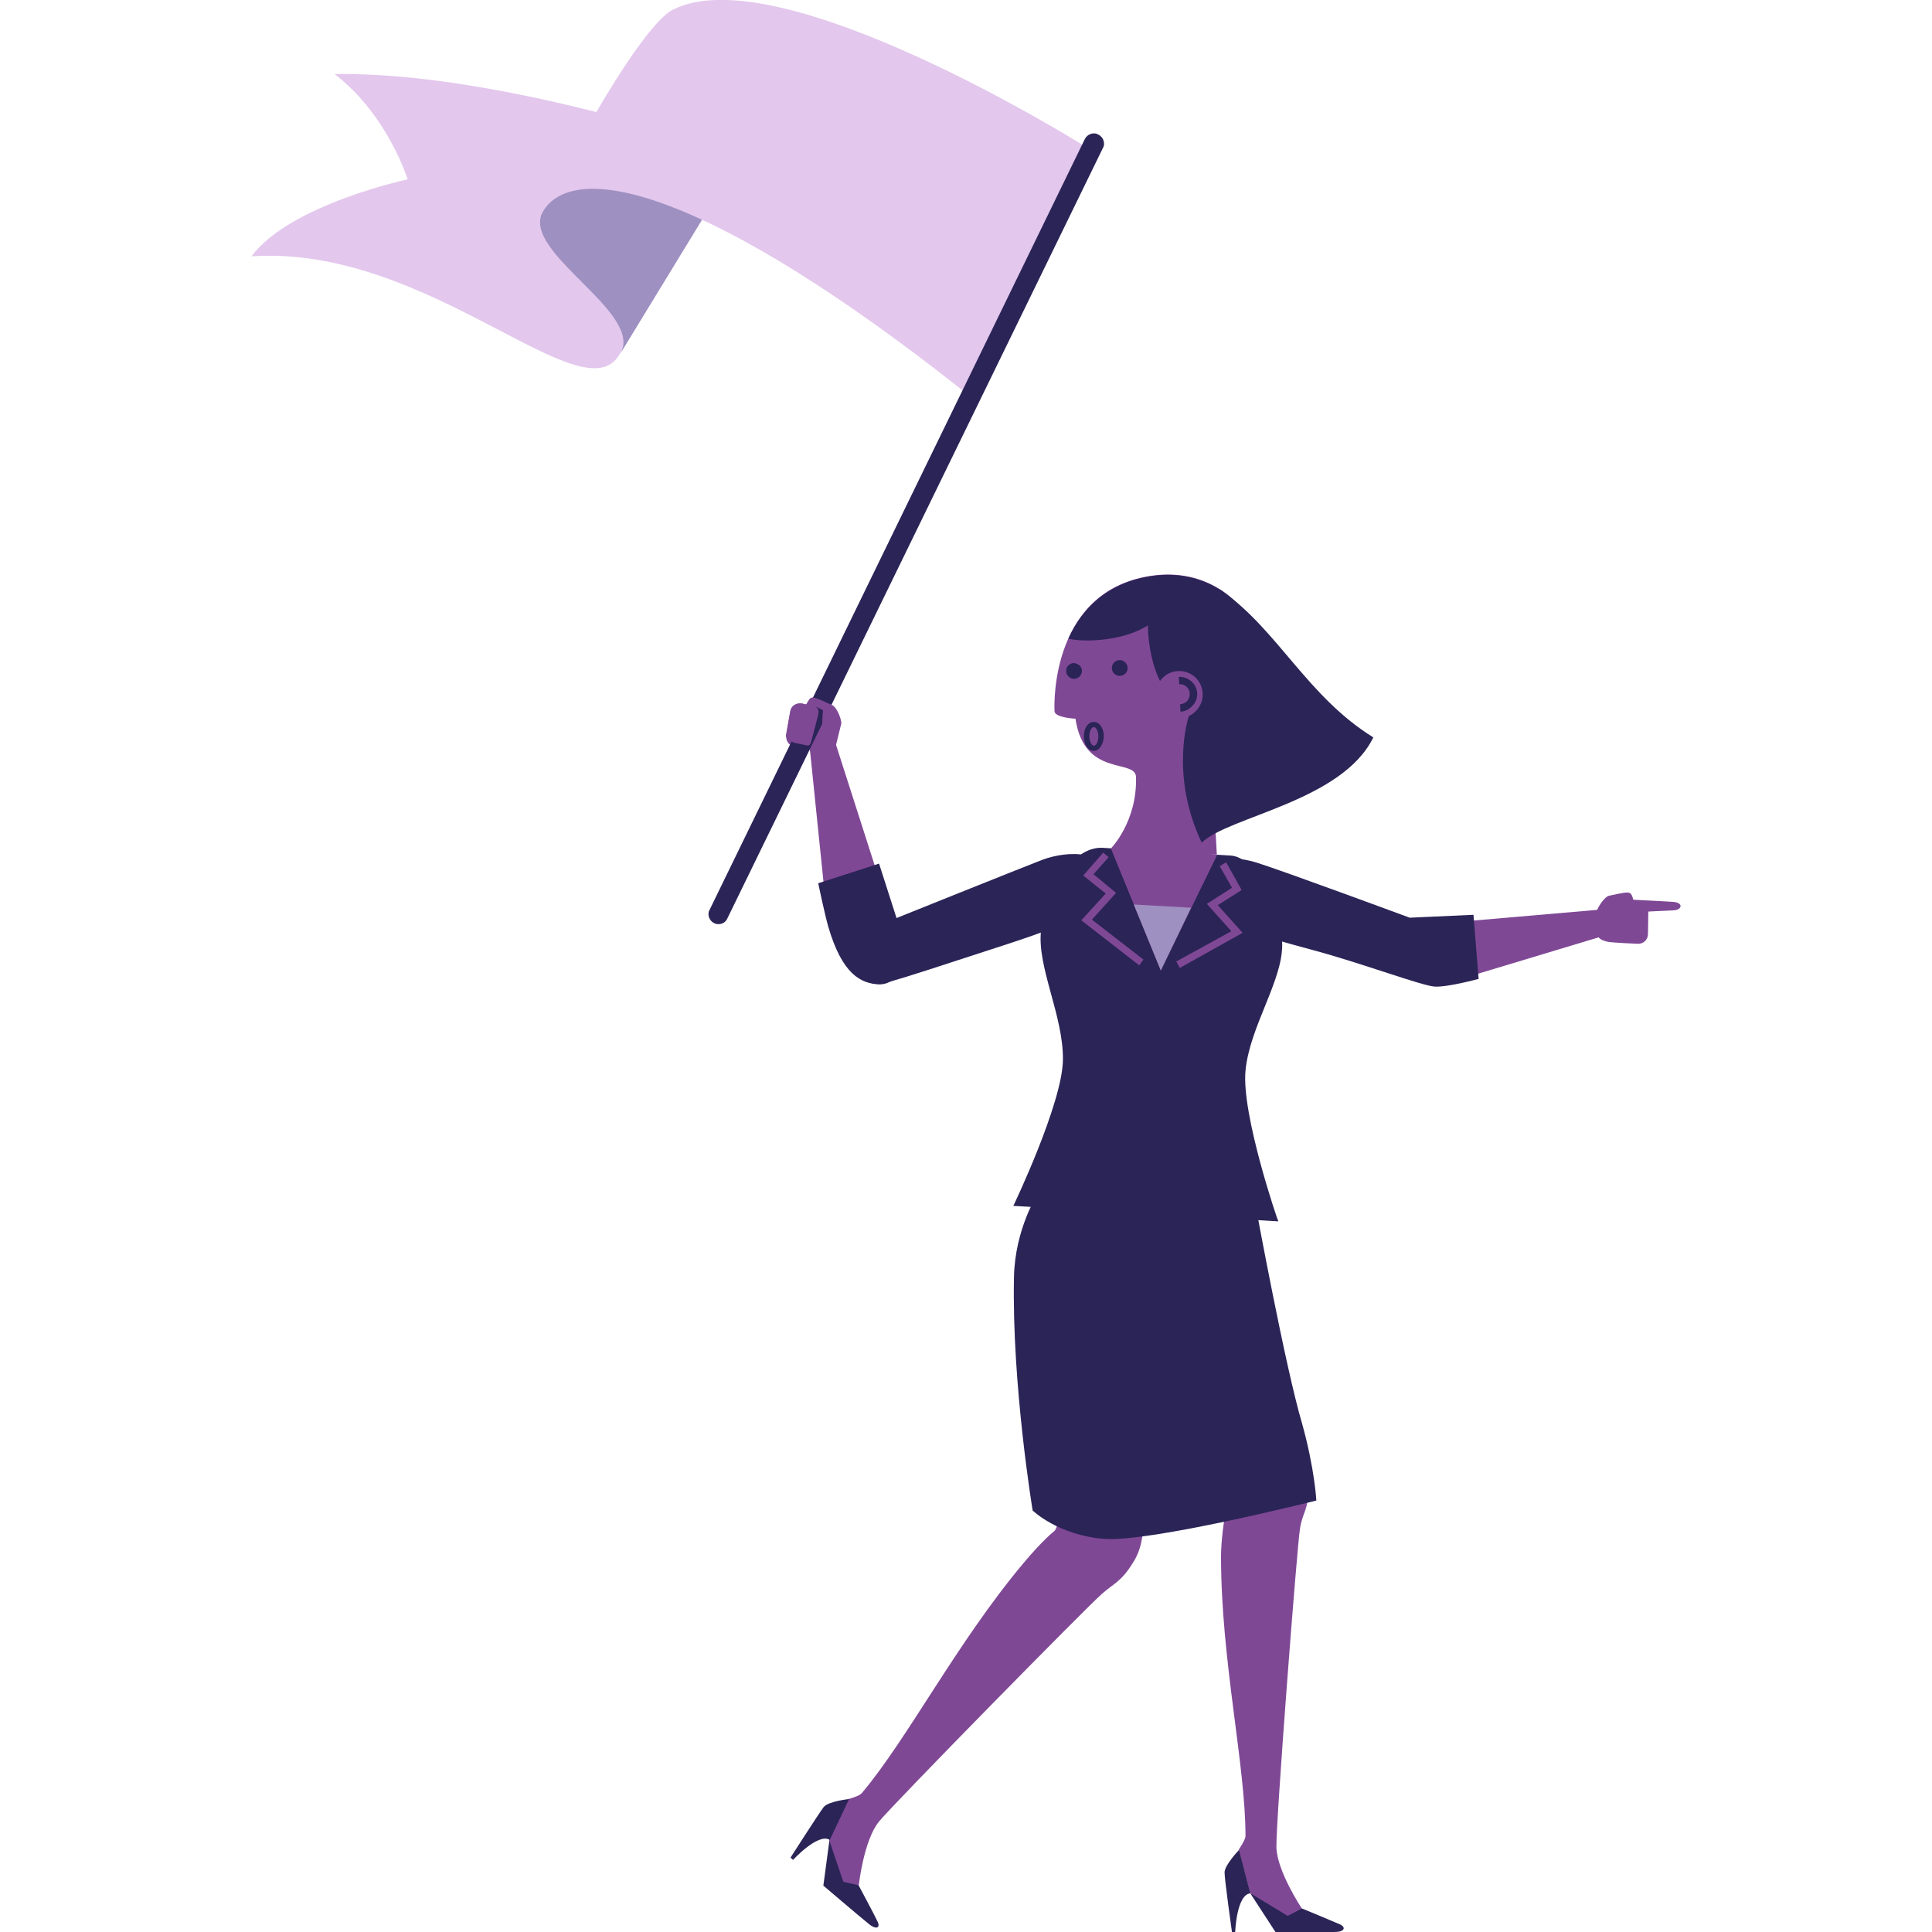 <?xml version="1.0" encoding="utf-8"?>
<!-- Generator: Adobe Illustrator 28.0.0, SVG Export Plug-In . SVG Version: 6.00 Build 0)  -->
<svg version="1.1" id="Layer_1" xmlns="http://www.w3.org/2000/svg" xmlns:xlink="http://www.w3.org/1999/xlink" x="0px" y="0px"
	 viewBox="0 0 600 600" style="enable-background:new 0 0 600 600;" xml:space="preserve">
<style type="text/css">
	.st0{fill:#2B2457;}
	.st1{fill:#7F4895;}
	.st2{fill:#9E90C0;}
	.st3{fill:#E3C7ED;}
</style>
<g>
	<g>
		<path class="st0" d="M257.6,571.4l-1.9,14.2c0,0,11.5,9.8,14,11.8c2.5,2.1,3.7,1.2,2.9-0.5c-0.8-1.8-5.9-11.3-5.9-11.3
			L257.6,571.4z"/>
		<path class="st1" d="M330.2,457.9l11.9-3.8c0,0,12.9,3.3,13.1,12.7c0.2,8.6-0.4,14-3.4,18.6c-3.6,5.8-5.6,6.1-9.6,9.6
			c-4.1,3.5-64.6,65-69.3,70.8c-4.7,5.9-6.2,19.7-6.2,19.7l-4.8-1.1l-4.4-13l6-12.7c0,0,3.5-0.9,4.2-1.9
			c14.3-17,29.4-46.6,50.1-71.3c6.3-7.5,9.5-9.9,9.5-9.9C329.6,474,330.2,457.9,330.2,457.9"/>
		<path class="st0" d="M263.7,558.7c0,0-6.5,0.7-7.9,2.5s-10.3,15.7-10.3,15.7l0.8,0.7c0,0,7.8-8.5,11.4-6.2L263.7,558.7z"/>
		<path class="st0" d="M388.3,588l7.8,12h18.3c3.2,0,3.6-1.4,1.9-2.3c-1.8-0.8-11.7-4.9-11.7-4.9L388.3,588z"/>
		<path class="st1" d="M379.2,483.4c0-9.8,3.6-25.8,3.6-25.8h22c0,0,1.5,1.8,1.5,4.8c0,6.9-1.8,7.1-2.6,12.5
			c-0.9,5.4-7.5,91.3-7.3,98.8c0.2,7.5,7.9,19,7.9,19l-4.4,2.3l-11.7-7.1l-3.5-13.5c0,0,2.1-3,2.1-4.2
			C386.8,548,379.2,515.7,379.2,483.4"/>
		<path class="st0" d="M384.8,574.5c0,0-4.5,4.7-4.5,7s2.3,18.5,2.3,18.5h1c0,0,0.4-11.6,4.7-12L384.8,574.5z"/>
		<path class="st0" d="M390,374.7l-67.7-4c0,0-7.1,10.9-7.4,25.9c-0.7,33.4,5.8,72.5,5.8,72.5s7.8,7.6,22,8.8
			c14.2,1.2,66.1-11.9,66.1-11.9s-0.5-9.8-4.4-23.8C399.1,424.3,390,374.7,390,374.7"/>
	</g>
	<polygon class="st1" points="508.4,288.9 497.8,290.7 453.7,304 452.8,286.3 496.8,282.5 502.5,279.8 	"/>
	<g>
		<path class="st0" d="M369.8,277c0.9,8.5,23.1,14,38.1,18.1c14.9,4,33.8,11.1,37.7,11.3c4.1,0.2,13.6-2.4,13.6-2.4l-1.6-19.9
			l-19.8,0.9c0,0-39.2-14.5-47.5-17.1C382.1,265.3,368.6,265.5,369.8,277"/>
		<path class="st1" d="M508.8,279.6c1.8,0,3.2,1.2,3.1,3l-0.1,7.4c0,1.8-1.4,3.2-3.2,3.1c0,0-7.3-0.3-9.2-0.6
			c-1.8-0.4-3.4-1-3.3-2.7l-0.3-6.7c0.7-2,2.7-4.6,3.8-4.9c2.1-0.4,4.6-1.1,6.1-1c1.1,0.1,1.3,1.5,1.6,2.4
			C508.1,279.7,508.8,279.6,508.8,279.6"/>
		<path class="st1" d="M506.7,279.4c0,0,10.5,0.5,13.1,0.7c3,0.3,2.6,2.4,0.1,2.6c-2.5,0.1-11.9,0.6-11.9,0.6L506.7,279.4z"/>
		<path class="st0" d="M277.7,285.4c0,0,37.8-15.2,45.8-18.3c8.1-3.1,21.6-3.5,20.9,7.9c-0.5,8.5-22.3,15.2-37.1,20
			c-14.7,4.8-25,8.2-32,10.2c-7,2.1-10.8-5.1-10.8-5.1L277.7,285.4z"/>
		<path class="st0" d="M386.8,332.5c1.3-13.6,11.4-27.7,11.4-39c0-11.4-8-27.3-16-27.8c-8-0.5-29.8-1.8-39.7-2.4
			s-17.8,14.4-19.2,25.7c-1.3,11.3,7,26.5,6.8,40.2c-0.2,13.6-15.4,45.3-15.4,45.3l82.3,4.8C396.9,379.4,385.5,346.1,386.8,332.5"/>
	</g>
	<polygon class="st1" points="353.8,299.8 335.8,285.8 343.4,277.5 336.4,271.9 342.6,264.8 344.3,266.2 339.6,271.5 346.6,277.3 
		339.1,285.6 355.1,298 	"/>
	<polygon class="st1" points="366.4,300.6 365.3,298.6 382.4,289.2 374.8,280.7 382.6,275.7 378.8,269 380.8,267.8 385.6,276.4 
		378.2,281.1 385.9,289.7 	"/>
	<polygon class="st1" points="345,263.5 360.5,301.4 378,265.5 361.9,263.2 	"/>
	<polygon class="st2" points="369.9,281.9 352.1,280.9 360.5,301.4 	"/>
	<g>
		<path class="st1" d="M345,263.5c0,0,8.2-8.3,7.8-22.2c-0.2-5.8-16.1,0.3-18.8-18.1c0,0-6.4-0.3-6.5-2.3c-0.2-3-0.8-38.2,30.9-42.2
			c30.7-3.9,49.4,34.6,18,59.6l1.5,27.1L345,263.5z"/>
		<path class="st0" d="M350.2,207.3c0.1,1.3-0.9,2.5-2.3,2.6c-1.3,0.1-2.5-0.9-2.6-2.3c-0.1-1.3,0.9-2.5,2.3-2.6
			C348.9,204.9,350.1,206,350.2,207.3"/>
		<path class="st0" d="M336,208.2c0.1,1.3-0.9,2.5-2.3,2.6c-1.3,0.1-2.5-0.9-2.6-2.3c-0.1-1.3,0.9-2.5,2.3-2.6
			C334.8,206,336,207,336,208.2"/>
		<path class="st0" d="M358.4,178.8c-14.7,1.9-22.5,10.5-26.6,19.5c4.6,1.3,17.2,0.8,24.7-4.1c0,0-0.4,22.1,14.3,27.3
			c0,0-0.8,9.2,5.6,17C407.8,213.3,389,174.9,358.4,178.8"/>
		<path class="st0" d="M369.2,222.4c0,0-6.1,18,4,39.3c8.2-8.1,43.6-12.8,53.3-32.7c-20.4-12.6-29.6-33.2-47-45.5
			C368.8,176,369.2,222.4,369.2,222.4"/>
		<path class="st1" d="M373.5,215.3c0.2,4-2.9,7.5-6.9,7.7c-4,0.2-7.5-2.9-7.7-6.9c-0.2-4,2.9-7.5,6.9-7.7
			C369.9,208.2,373.3,211.3,373.5,215.3"/>
		<path class="st0" d="M366.6,221l-0.1-2.3c0.8,0,1.5-0.4,2.2-1c0.5-0.6,0.8-1.4,0.8-2.3c-0.1-1.8-1.6-3-3.3-2.9l-0.1-2.3
			c2.9-0.1,5.5,2.1,5.7,5c0.1,1.4-0.4,2.8-1.3,3.8C369.3,220.3,368,221,366.6,221"/>
		<path class="st0" d="M339.7,225.8c-0.7,0-1.4,1.2-1.4,2.9s0.8,2.9,1.4,2.9c0.7,0,1.4-1.2,1.4-2.9
			C341.1,227.1,340.4,225.8,339.7,225.8 M339.7,233.2c-1.8,0-3.1-2-3.1-4.5c0-2.6,1.3-4.5,3.1-4.5s3.1,2,3.1,4.5
			C342.7,231.3,341.3,233.2,339.7,233.2"/>
	</g>
	<polygon class="st1" points="249.2,223.1 251.6,233.5 256.3,279.3 273.1,273.3 259.6,231.2 260,224.9 	"/>
	<g>
		<path class="st0" d="M279,286.9l-6-18.7l-18.9,6.1c0,0,2,9.5,3.1,13.4c4.3,14.8,10.1,17.8,15.9,18
			C278.7,305.8,283.4,298.7,279,286.9"/>
		<path class="st1" d="M249.2,218.5c-1.8-0.3-3.3,0.6-3.7,2.4l-1.3,7.3c-0.3,1.8,0.8,3.4,2.6,3.7c0,0,7.2,1.2,9.1,1.2s3.5-0.3,3.8-2
			l1.6-6.5c-0.2-2.1-1.6-5-2.8-5.6c-2-0.8-4.3-2.1-5.8-2.3c-1.1-0.1-1.5,1.2-2.1,2.1C249.8,218.8,249.2,218.5,249.2,218.5"/>
		<path class="st3" d="M103.9,23c53.5-0.8,126.4,25.2,126.4,25.2l-37.8,61.7c-11.3,20-59.1-34-114.4-30.3
			c12-16.1,48.5-23.9,48.5-23.9S120.4,35.6,103.9,23"/>
		<path class="st2" d="M192.6,109.9c7.7-12.7-30.8-31.5-24.1-44l8-13.2l53.8-4.6L192.6,109.9z"/>
		<path class="st3" d="M336.7,45.3c0,0-94.8-59.4-127.9-42.2c-6.1,3.2-20.3,23-40.4,62.9c9.8-17.1,52.3-6.7,131,55.6L336.7,45.3z"/>
		<path class="st0" d="M223.1,287c-0.5,0-0.9-0.1-1.3-0.3c-1.5-0.7-2.3-2.7-1.4-4.2L336.9,43.2c0.7-1.5,2.7-2.3,4.2-1.4
			c1.5,0.7,2.3,2.7,1.4,4.2L225.9,285.2C225.4,286.4,224.3,287,223.1,287"/>
		<path class="st1" d="M244.1,228.2l1.3-7.3c0.3-1.8,2-2.7,3.7-2.4c4,0.8,4.3,1.1,4.3,1.1s1.2,0.4,0.7,2.4c-0.5,1.9-1.8,7-2.1,8
			c-0.3,1.1-0.5,1.8-1.8,1.4c-1.2-0.2-3.4-0.7-3.4-0.7S243.8,229.8,244.1,228.2"/>
		<path class="st1" d="M258.3,218.9c-2-0.8-4.3-2.1-5.8-2.3c-1.1-0.1-1.5,1.2-2.1,2.1l-1,2.6c0,0,1.4,1.2,2.5,0.6
			c1-0.6,1.6-2.4,1.6-2.4l2.1,1.1c0,0-0.4,3.5-0.2,6c0.1,2.5,1.6,3.5,1.6,3.5L258.3,218.9z"/>
	</g>
</g>
</svg>
